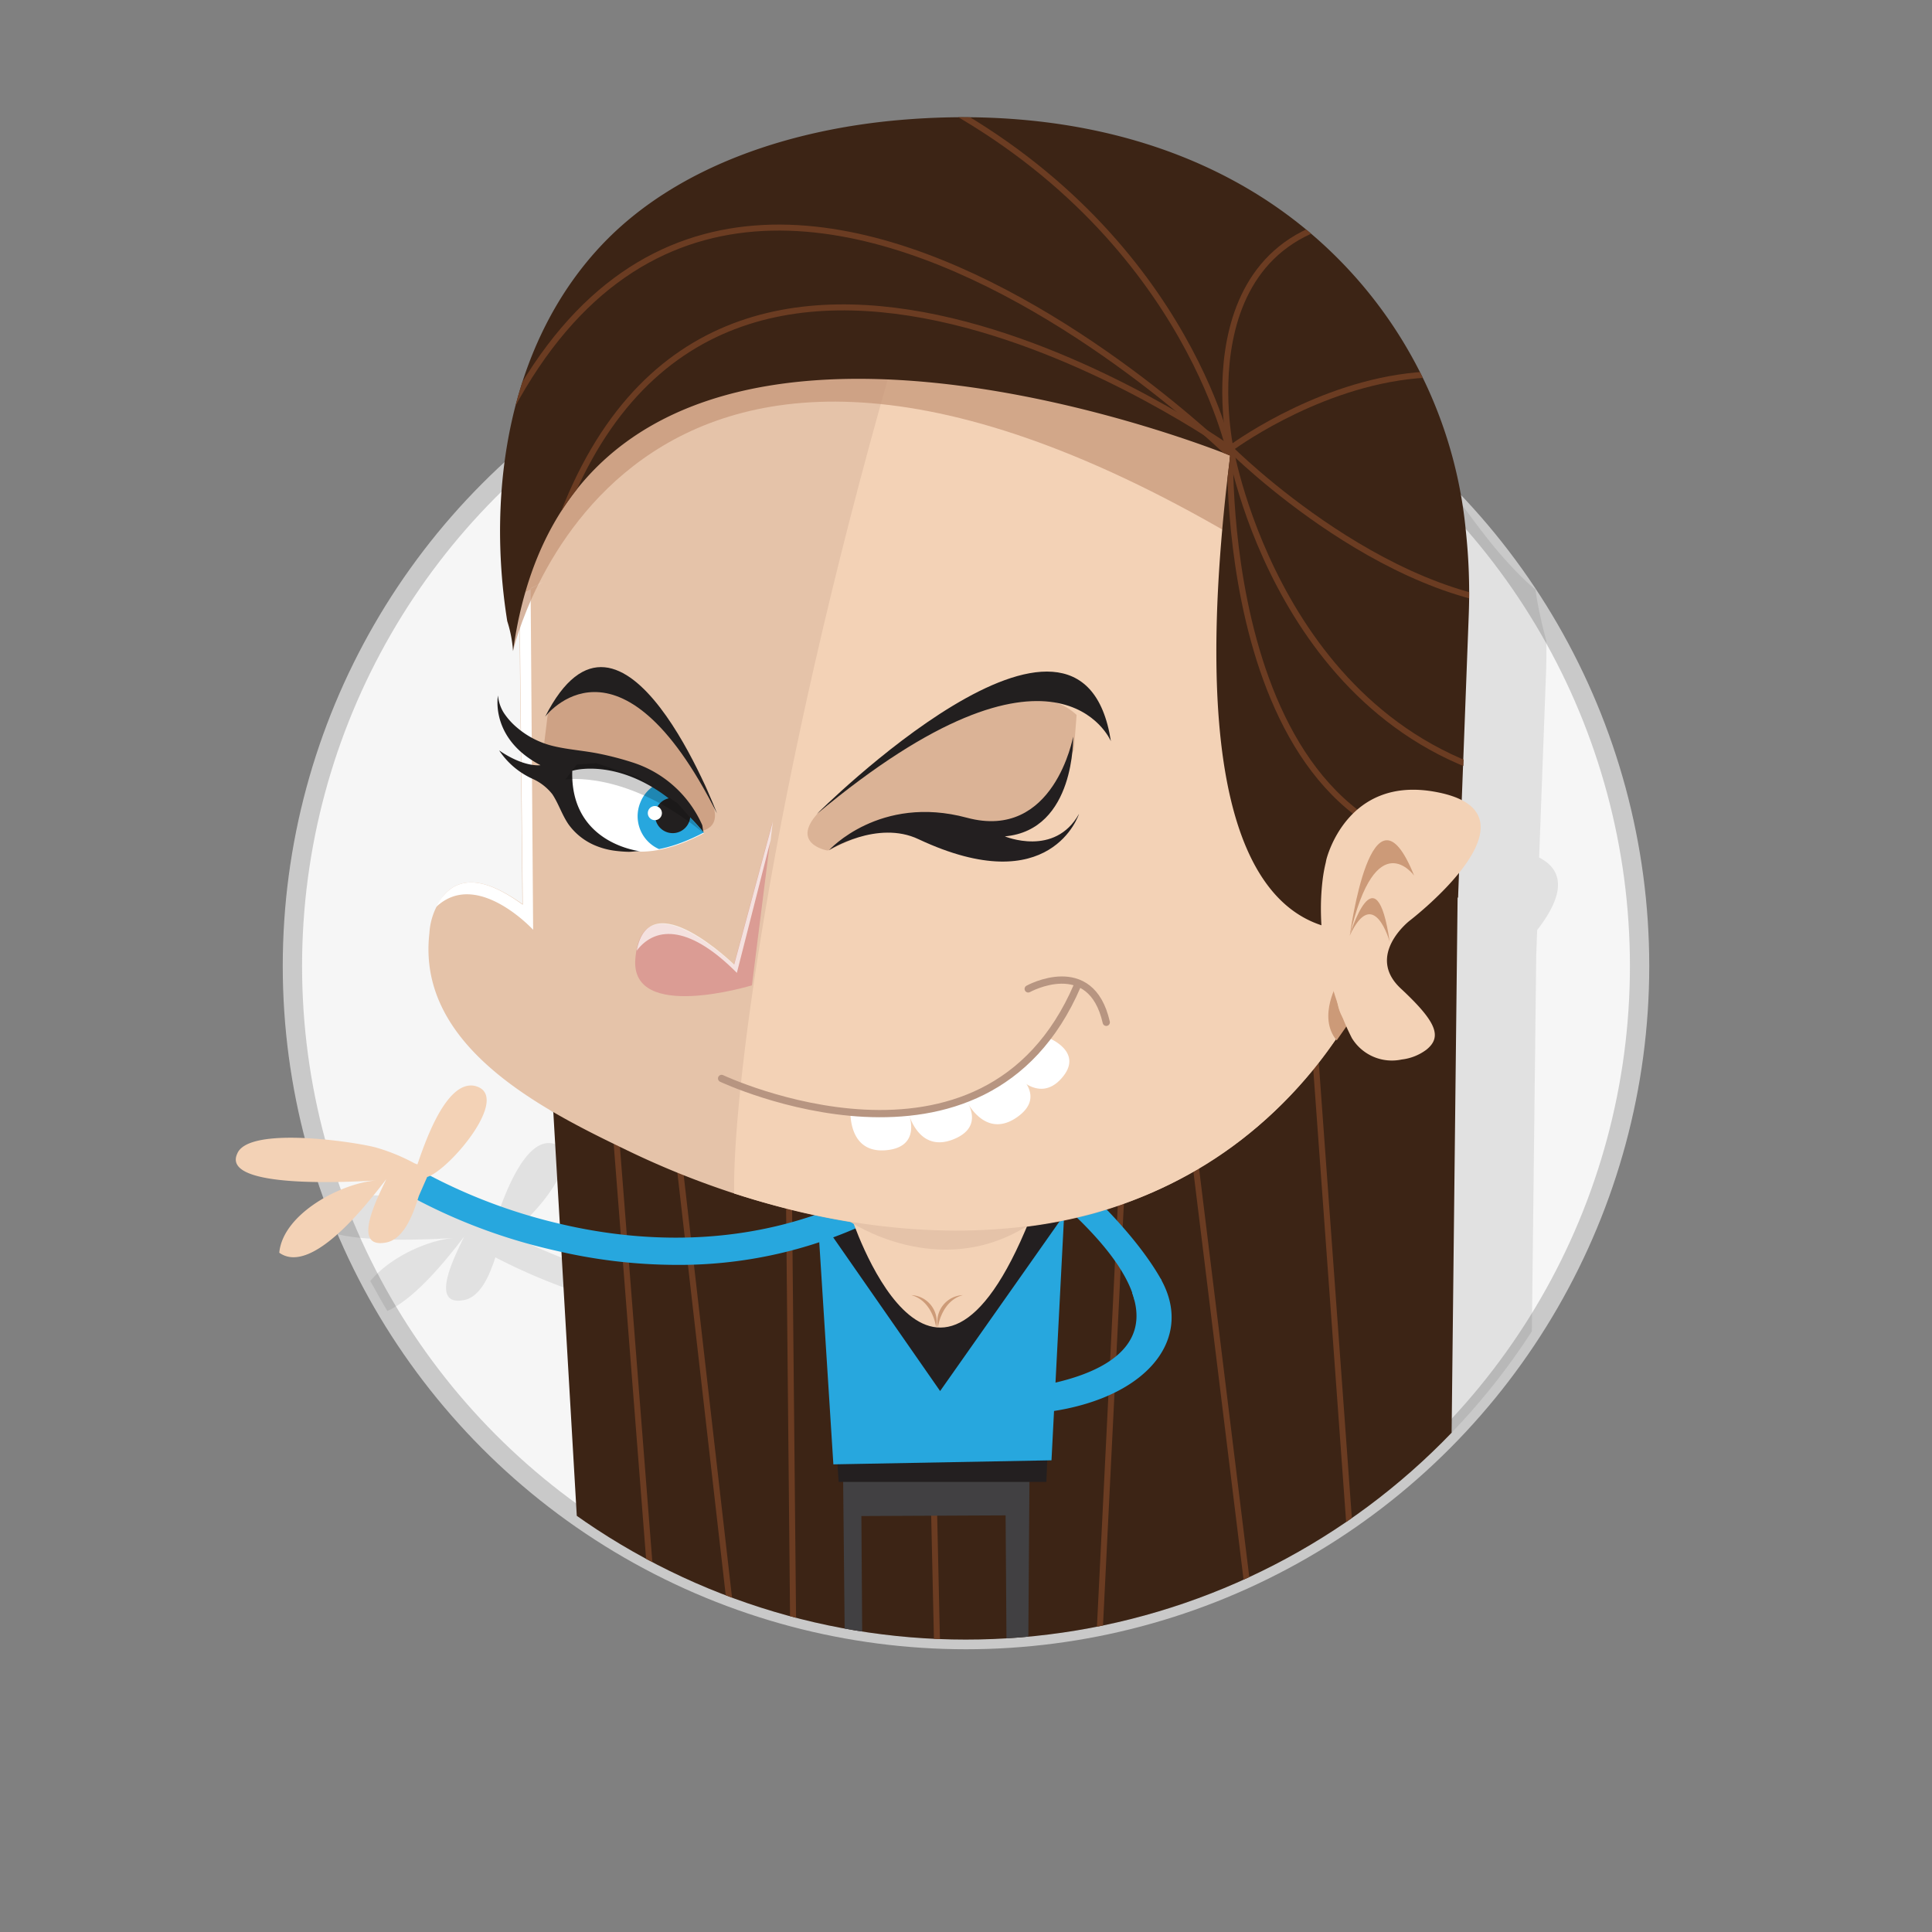 <svg xmlns="http://www.w3.org/2000/svg" xmlns:xlink="http://www.w3.org/1999/xlink" width="200" height="200" viewBox="0 0 200 200"><rect x="0" y="0" width="200" height="200" fill="#808080" stroke="none"/><defs><style>.cls-1,.cls-18,.cls-4,.cls-9{fill:none;}.cls-2{isolation:isolate;}.cls-3{fill:#f6f6f6;}.cls-4{stroke:#c9c9c9;stroke-width:2px;}.cls-4,.cls-9{stroke-miterlimit:10;}.cls-5{clip-path:url(#clip-path);}.cls-12,.cls-6{fill:#231f20;}.cls-6{opacity:0.1;}.cls-24,.cls-6{mix-blend-mode:multiply;}.cls-7{fill:#3c2415;}.cls-8{clip-path:url(#clip-path-2);}.cls-9{stroke:#6b3c22;stroke-width:0.62px;}.cls-10{fill:#27a7de;}.cls-11{fill:#414042;}.cls-13{fill:#f3d2b6;}.cls-14{fill:#e5c3a9;}.cls-15{fill:#cd9b78;}.cls-16,.cls-19{fill:#fff;}.cls-17{fill:#db9c94;}.cls-18{stroke:#b79581;stroke-linecap:round;stroke-linejoin:round;stroke-width:0.75px;}.cls-19,.cls-20{opacity:0.7;}.cls-20,.cls-25{fill:#c59577;}.cls-21{clip-path:url(#clip-path-3);}.cls-22{fill:#221f1f;}.cls-23{clip-path:url(#clip-path-4);}.cls-24{opacity:0.2;}.cls-25{opacity:0.5;}.cls-26{fill:#cc9a78;}</style><clipPath id="clip-path"><path class="cls-1" d="M169.73,100c0-15.62-12.14-30.52-11-45,2.42-30.7-34.1-46.38-57-46.38-20.8,0-45-2.72-54,45.17C44.71,70,30.27,82.29,30.27,100c0,1.65.05,3.28.16,4.9.14,1.92-14,13.29-3.51,25.07,6.59,7.36,8-3.69,11.74,3.22A69.74,69.74,0,0,0,169.73,100Z"/></clipPath><clipPath id="clip-path-2"><polyline class="cls-1" points="60.74 175.83 149.93 178.84 150.94 88.46 53.11 43.41 60.74 174.65"/></clipPath><clipPath id="clip-path-3"><path class="cls-1" d="M127.35,47.16S59.69,19.5,53.11,67.4a13.07,13.07,0,0,0-.6-3.1c-2.16-13.57.15-28.93,10-39.17C70.35,17,82.27,13.34,93.29,12.41c13.24-1.12,26.93,1.07,38.13,8.53a46.13,46.13,0,0,1,20.32,34,59.71,59.71,0,0,1,.31,8.56l-1.18,33.14S118.85,115,127.35,47.16Z"/></clipPath><clipPath id="clip-path-4"><path class="cls-1" d="M58.17,79.6S60,92.93,72.86,86.18c0,0-5.51-9.57-14.71-6.74"/></clipPath></defs><title>Artboard 105 copy</title><g class="cls-2"><g id="Layer_1" data-name="Layer 1"><circle class="cls-3" cx="100" cy="100" r="69.73"/><circle class="cls-4" cx="100" cy="100" r="69.73"/><g class="cls-5"><path class="cls-6" d="M159.33,88.77l.72-19.29a60,60,0,0,0-.23-7.7c-1-.85-2-1.7-2.87-2.63A42.61,42.61,0,0,1,154,55.77c-1.12-1.41-2.19-2.87-3.24-4.35l-4.43-2.17c-4.42-2.66-5.13-4.26-7.48-7.85a13.35,13.35,0,0,1-3.08-6.35,8.9,8.9,0,0,1-1.1-3.38q-.19-3.45-.4-6.89l.15-.72c-10.16-5.13-21.82-6.61-33.16-5.65-11,.93-22.94,4.58-30.78,12.72-9.85,10.24-12.16,25.6-10,39.17a13.07,13.07,0,0,1,.6,3.1l.74.19c0,.52,0,1,0,1.54,0,1.32,0,2.63,0,3.91,0,.5,0,1,0,1.5s0,.81,0,1.21c-.14-.1-.28-.2-.42-.32a6.88,6.88,0,0,1-1.39-1.57,4.09,4.09,0,0,1-.57-1.8A6.59,6.59,0,0,0,62,83.9c0,.35,0,.69,0,1a10,10,0,0,1-2.29-1.2A7.06,7.06,0,0,0,62,86c0,3.54.06,6.66.09,9,0,.58,0,1.12,0,1.6v.15c0,.49,0,.93,0,1.3,0,.66,0,1.12,0,1.36v.18a18.84,18.84,0,0,0-2.26-1.38l-.42-.2a9.91,9.91,0,0,0-1.25-.46,5.66,5.66,0,0,0-1.21-.2,3.76,3.76,0,0,0-2.08.49,4.43,4.43,0,0,0-.93.78,5.21,5.21,0,0,0-.56.77l-.15.28-.13.22s0,0,0,0a8.28,8.28,0,0,0-.75,2.72c-1,8.58,5.76,14.39,12.86,18.52L66,132.67a59.35,59.35,0,0,1-13.42-5c2.53-1.22,8.39-8.39,4.62-9.3-3-.62-5.2,6-5.94,8.13l-.29-.11a20.57,20.57,0,0,0-4-1.64c-2.19-.59-13.14-2.24-14.35.61-1.8,3.77,12.09,2.93,14.34,2.8-3.64.3-9.62,3.45-10,7.48,3.4,2.43,9.25-5.26,11.08-7.61-.78,1.66-3.77,7.29,0,6.55,1.78-.35,2.7-2.77,3.24-4.42a60.52,60.52,0,0,0,14.21,5.24l.71.16,2.62,45.05v1.18l26.78.9.4,39.34h-.18l.1,1.41c-20.09.32-34.73,1.3-34.73,2.45,0,1.41,21.9,2.56,48.91,2.56s48.92-1.15,48.92-2.56-19.74-2.44-44.86-2.55l0,0h.06v-1l0-.26h0l.27-38.7,43.54,1.47,1-86h0l.1-2.58C161.22,93.59,162.6,90.45,159.33,88.77Zm-47,134.61H110c-4.18,0-8.24,0-12.12.08v-.07h0l0-1.31h-.36l-.27-39.28,14.93.5.27,38.78h-.29Z"/><polyline class="cls-7" points="60.74 175.83 149.93 178.84 150.94 88.46 53.11 43.41 60.74 174.65"/><g class="cls-8"><polyline class="cls-9" points="63.39 112.66 69.32 188.59 77.69 184.81 69.59 114.01 81.61 117.08 82.26 184.27 97.32 184.41 95.66 110.03 116.42 116.77 112.98 186.29 132.21 189.26 122.9 113.52 136.13 108.93 142.1 191.13"/></g><path class="cls-10" d="M102.76,115s12.79,9.12,17.49,17.54a10.32,10.32,0,0,0-1,.6,7.56,7.56,0,0,0-1.78,1.56c-1-4.19-6.24-10.28-19.41-19.11Z"/><path class="cls-10" d="M117.2,133.84a9.36,9.36,0,0,0,2.94-1.48c3.8,6.66-2.14,13.2-13.66,14a2.55,2.55,0,0,0-1.54-2.53C109.77,143.34,119.9,141.39,117.2,133.84Z"/><polygon class="cls-11" points="106.6 149 87.23 148.09 87.93 217.38 89.59 217.23 89.17 156.94 104.1 156.87 104.52 217.23 106.11 217.34 106.6 149"/><polyline class="cls-12" points="109.67 119.72 108.32 153.41 86.82 153.41 84.45 118.82"/><path class="cls-10" d="M70,130.94a54.9,54.9,0,0,1-12.58-1.5,58.14,58.14,0,0,1-15.66-6L43.22,121a56.75,56.75,0,0,0,14.92,5.73c8.07,1.88,20.21,2.79,32.2-3.54l1.32,2.5A46,46,0,0,1,70,130.94Z"/><path class="cls-13" d="M44.22,121.84c2.31-.71,8.86-8.48,4.93-9.43-3-.62-5.2,6-5.94,8.13l-.29-.11a20,20,0,0,0-4-1.64c-2.19-.59-13.14-2.24-14.35.61-1.8,3.77,12.09,2.93,14.34,2.8-3.64.3-9.62,3.45-10,7.48,3.4,2.43,9.25-5.26,11.08-7.61-.78,1.66-3.77,7.29,0,6.55,1.93-.38,2.86-3.2,3.37-4.82"/><polygon class="cls-10" points="84.63 125.76 86.27 151.59 108.85 151.17 110.16 125.76 97.32 144 84.63 125.76"/><path class="cls-13" d="M88.05,125.76s8.3,25.92,18.55.5l-18-.5"/><path class="cls-14" d="M88,126.47s9.13,6.18,18.29.47l-2.75-2.59Z"/><path class="cls-15" d="M94.34,134.07a2.76,2.76,0,0,1,2.57,3.34S96.57,134.68,94.34,134.07Z"/><path class="cls-15" d="M99.67,134.07a2.76,2.76,0,0,0-2.58,3.34S97.43,134.68,99.67,134.07Z"/><path class="cls-14" d="M139.62,100.65a18.78,18.78,0,0,1-3.86-3.11c-.46-.1-.92-.2-1.35-.33-5.45-1.56-9.58-5.27-12.53-10A22.41,22.41,0,0,1,120,83.41a56.3,56.3,0,0,1-4.2-5.86,45,45,0,0,1-4.65-11.39,19.74,19.74,0,0,1-.65-6.28L90.48,19.34,62.59,33.76a21,21,0,0,1-9,12.73c.16,15.31.49,47.09.49,47.09C51.81,92,48.34,90,46,92.61a7,7,0,0,0-1.55,4c-1.33,11.61,11.47,18.14,20.18,22.33a88,88,0,0,0,17.94,6.47c10,2.36,20.58,2.93,30.54.24a45,45,0,0,0,25-17.79c1.44-2.06,2.76-4,4-5.9A19.89,19.89,0,0,1,139.62,100.65Z"/><polygon class="cls-16" points="54.92 60.9 54.92 60.95 56.23 60.25 54.92 60.9"/><path class="cls-16" d="M55.19,96.25,54.93,61l-.41.21-.25.13-.49,0c.16,15.17.34,32.32.34,32.32C51.81,92,48.34,90,46,92.61a5.09,5.09,0,0,0-.84,1.27C49.36,89.92,55.19,96.25,55.19,96.25Z"/><path class="cls-13" d="M143.78,66.91l-4.64-.85-3.5,1.76-7.48-26.73L92.29,37.9C79.56,82.35,75.8,114.11,76,123.55c21.29,6.85,46.76,6.18,62.12-15.73,5.48-7.83,6.75-14.12,9.32-19.58Z"/><path class="cls-17" d="M77.84,102s-12.61,3.86-12.07-2.74c.69-8.5,10.2.63,10.2.63l4-14.8L77.84,102Z"/><path class="cls-16" d="M91.8,115.42a20.25,20.25,0,0,1-3.77-.35c0,1.08.28,4.31,3.7,4,3.07-.28,2.73-2.61,2.36-3.78A19.42,19.42,0,0,1,91.8,115.42Z"/><path class="cls-16" d="M94.05,115.28c.36,1.13,1.57,3.89,4.65,2.66,2.82-1.13,1.89-3.24,1.2-4.26A21,21,0,0,1,94.05,115.28Z"/><path class="cls-16" d="M104.91,110.8l-.85.49a22.25,22.25,0,0,1-4.07,2.34l-.09.06s1.91,4.33,5.33,2S104.91,110.8,104.91,110.8Z"/><path class="cls-16" d="M104.87,111s2.56,3.37,5,.65-1.29-4.19-1.29-4.19Z"/><path class="cls-18" d="M74.7,111.64s27.2,12.81,36.83-9.62"/><path class="cls-18" d="M106.44,102.37s6.48-3.59,8.08,3.46"/><path class="cls-19" d="M76.28,100.71,79.77,87,80,85.06l-4,14.8s-8.76-8.58-10.09-1.45C68,95.68,71.61,96,76.28,100.71Z"/><path class="cls-20" d="M53.11,67.4s11-49.12,74.65-11.87l2.12-18.36L95.66,26.92,68.51,35.55,55.67,43.41Z"/><path class="cls-7" d="M127.35,47.16S59.69,19.5,53.11,67.4a13.07,13.07,0,0,0-.6-3.1c-2.16-13.57.15-28.93,10-39.17C70.35,17,82.27,13.34,93.29,12.41c13.24-1.12,26.93,1.07,38.13,8.53a46.13,46.13,0,0,1,20.32,34,59.71,59.71,0,0,1,.31,8.56l-1.11,29.4S118.85,115,127.35,47.16Z"/><g class="cls-21"><path class="cls-9" d="M44.38,67.82c17-85.62,83-20.66,83-20.66S122.56,23.07,94.62,9.31"/><path class="cls-9" d="M57.54,55.32c16.13-47.1,69.81-8.84,69.81-8.84S125.87,90.7,156.1,88.36"/><path class="cls-9" d="M159,81.17c-26.43-4.73-31.61-34.69-31.61-34.69s-5.44-25,17.8-24.15"/><path class="cls-9" d="M174.5,61.44c-13.9-39.95-47.15-15-47.15-15S144.49,63.62,161,62.68"/></g><path class="cls-20" d="M72.08,86.1s3.39,0,1.2-3.89.07-.22.07-.22-6.56-14.38-14-10.61l-2.63,2.43-.48,3.91Z"/><path class="cls-16" d="M58.17,79.68S60,93,72.86,86.26c0,0-5.51-9.56-14.71-6.73"/><path class="cls-22" d="M74.22,84.2s-9.76-25.85-17.79-10C56.43,74.18,64.09,64.06,74.22,84.2Z"/><g class="cls-23"><path class="cls-10" d="M71,81a3.72,3.72,0,1,1-4.73,2.12A3.65,3.65,0,0,1,71,81Z"/><path class="cls-22" d="M70.27,82.72a1.82,1.82,0,1,1-2.31,1A1.79,1.79,0,0,1,70.27,82.72Z"/><path class="cls-16" d="M68.05,83.49a.73.73,0,1,1-.94.42A.73.73,0,0,1,68.05,83.49Z"/></g><path class="cls-22" d="M72.86,86.18c-.11-.13-.11-.62-.18-.8a11.82,11.82,0,0,0-7.25-6.47A31.74,31.74,0,0,0,61.91,78c-1.52-.3-3.09-.4-4.6-.76a9,9,0,0,1-3.8-1.93,7.09,7.09,0,0,1-1.39-1.57A4.13,4.13,0,0,1,51.55,72s-.87,4.45,4.4,7.21c0,0-1.67.27-4.28-1.53a8.21,8.21,0,0,0,3.43,2.93,5.42,5.42,0,0,1,2.08,1.61c.66,1,1,2.15,1.69,3.14a6.48,6.48,0,0,0,2.64,2.12,7.78,7.78,0,0,0,2,.57,13.66,13.66,0,0,0,1.57.13c.4,0,.87-.09,1.27-.05,0,0-7.33-.71-7.11-8.33C59.22,79.77,65.84,77.77,72.86,86.18Z"/><path class="cls-24" d="M58.53,80.69s6.36-1,14.33,5.57l-2.73-3.12L66,80.43,61.71,79l-2,.15Z"/><path class="cls-25" d="M85.89,88a24.65,24.65,0,0,1,5.71-2.16,24.22,24.22,0,0,1,9.23-.36l6.8-1.15,3.54-6.71.28-3.61c-5.85-5.46-19.24,4-23.39,7.05-.25.26-2.42,2.2-3,2.72-3.6,3.52.57,4.26.57,4.26Z"/><path class="cls-22" d="M84.55,84.27S111.94,56.9,115,76.73C115,76.73,109.47,63.49,84.55,84.27Z"/><path class="cls-12" d="M85.83,88s5.23-5.78,14.26-3.35,11-8.39,11-8.39.26,9.67-7.07,10.32c0,0,5.17,2.17,7.68-2.33,0,0-2.87,9.07-16.6,2.63C90.83,84.84,85.83,88,85.83,88Z"/><path class="cls-26" d="M139.56,106s-1.68-1.26-1-4.43c0,0-2.24,3.66-.19,6.13Z"/><path class="cls-13" d="M137.3,89s2.07-8.82,11.43-7c11.68,2.23-2.83,13.33-2.83,13.33s-4.57,3.57-.89,7,4.33,5,2.63,6.35a5.29,5.29,0,0,1-2.54,1,4.85,4.85,0,0,1-5.15-2.21,23.92,23.92,0,0,1-1.56-3.82,32.62,32.62,0,0,1-1.31-5.26,28.12,28.12,0,0,1-.34-4.3,24.85,24.85,0,0,1,.19-3.11,15.54,15.54,0,0,1,.31-1.68Z"/><path class="cls-26" d="M139.74,96.82s2.25-17.13,6.65-6.18C146.39,90.64,142.43,85.17,139.74,96.82Z"/><path class="cls-26" d="M139.71,96.88s2.73-9.18,4.15.62C143.86,97.5,142.21,91.51,139.71,96.88Z"/></g></g></g></svg>